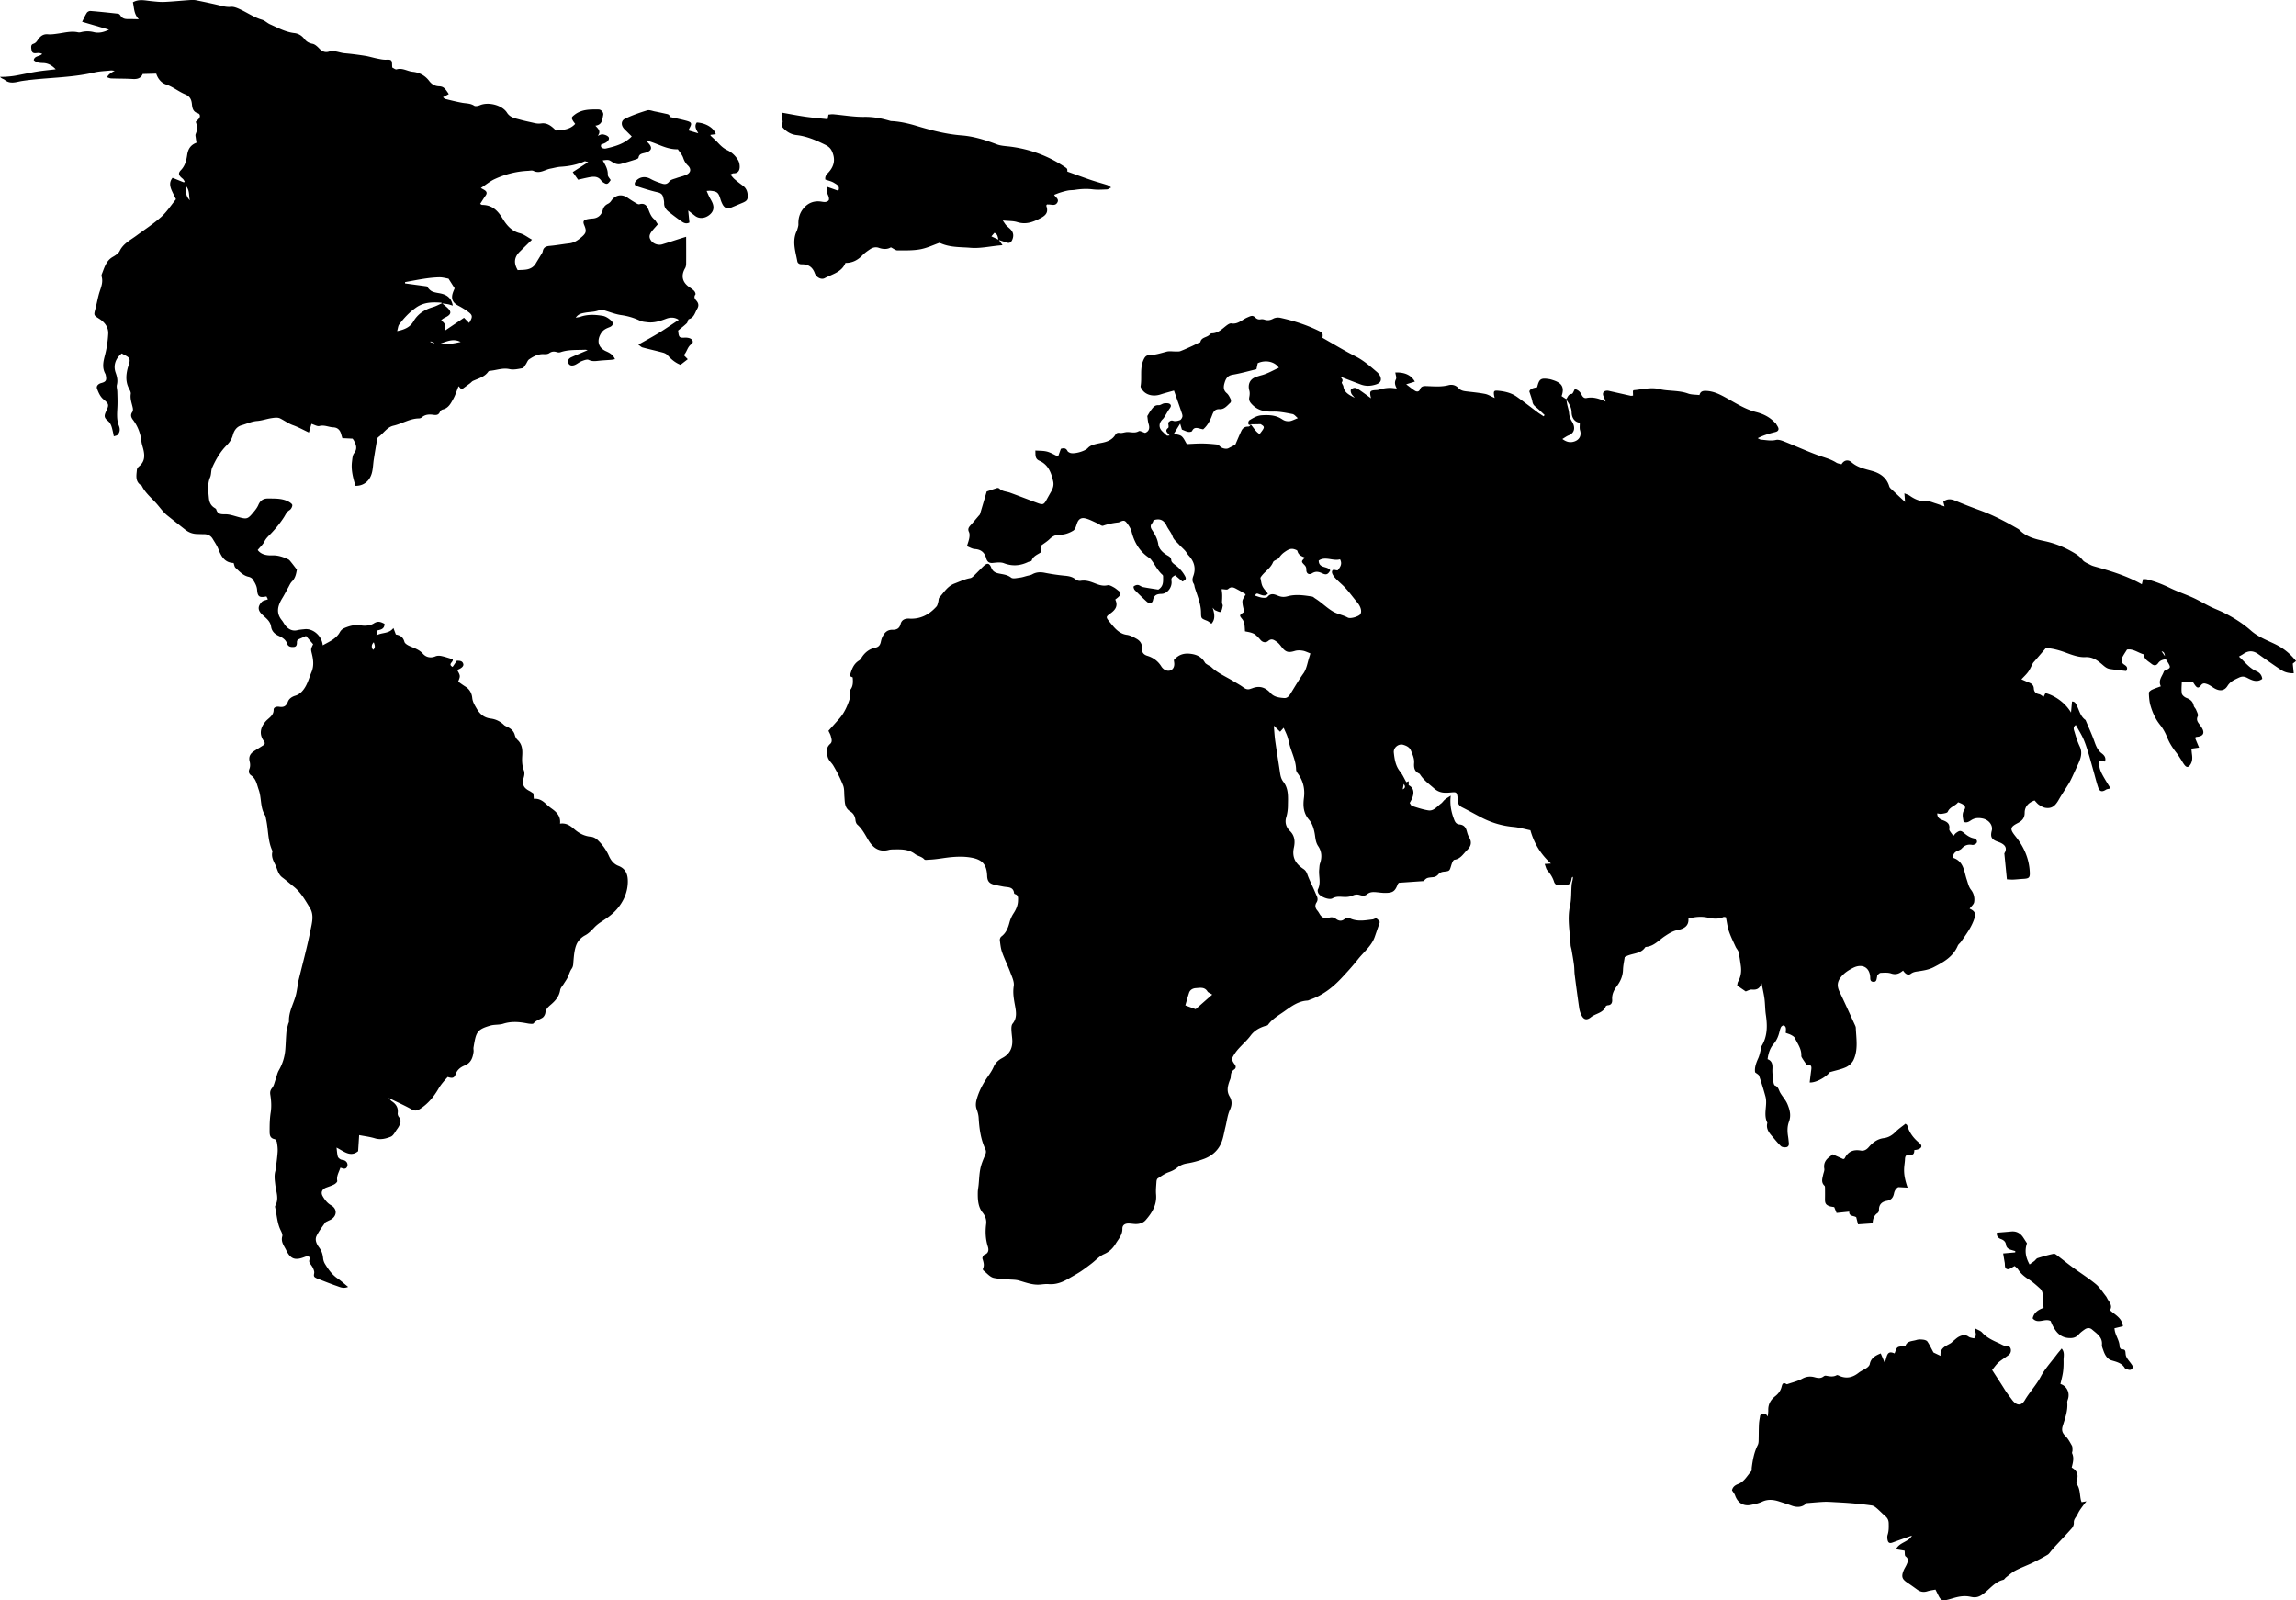 <svg xmlns="http://www.w3.org/2000/svg" viewBox="0 0 2040.96 1422.39"><path fill="currentColor" d="M1392.25 354.77c1.43-1.72 1.7-4.4 4.91-4.66 1-.08 1.79-2.7 2.73-4.25 2.96.6 4.83 2.48 6.08 5.09.87 1.83 2.23 3.23 4.27 2.82 5.63-1.13 10.82.26 17.01 3.15-.79-2.09-1.06-3.16-1.57-4.09-1.7-3.11-.56-5.44 2.87-5.57.9-.04 1.82.23 2.71.43 6.1 1.36 12.19 2.75 18.29 4.09.5.11 1.07-.06 2.1-.13l-.13-4.16c.44-.42.56-.65.7-.66 7.77-.67 15.45-2.91 23.38-.89 3.35.86 6.89 1.05 10.36 1.34 4.94.41 9.8.78 14.58 2.51 3.02 1.09 6.49.92 10.14 1.36.96-3.74 3.62-3.89 6.85-3.65 5.44.41 9.99 2.42 14.84 5.01 9.32 4.98 18.19 11.09 28.66 13.75 6.35 1.62 12.08 4.39 16.61 9.3.37.4.91.7 1.16 1.17.82 1.57 2.31 3.27 2.14 4.76-.26 2.24-2.77 2.47-4.76 3-4.58 1.22-9.11 2.63-13.73 4.99 1 .46 1.99 1.25 3.02 1.32 4.36.28 8.63 1.3 13.14.25 2.25-.52 5.07.44 7.38 1.36 9.71 3.85 19.23 8.19 29 11.85 5.84 2.19 11.98 3.52 17.34 6.96 1.33.85 3.13.99 4.67 1.44 1.86-3.38 5.57-4.66 8.8-1.83 5.41 4.75 11.87 5.95 18.37 7.78 7.12 2.01 12.99 5.98 15.24 13.72.19.66.68 1.32 1.19 1.81 3.97 3.76 7.98 7.48 12.85 12.03l-.6-7.69c2.07.91 3.6 1.31 4.8 2.16 4.63 3.28 9.49 5.33 15.39 4.91 2.37-.17 4.87 1.05 7.27 1.78 2.57.79 5.09 1.74 8.24 2.83l-1.08-4.18c3.61-3.01 7.09-2.45 10.91-.83 7.09 2.99 14.28 5.77 21.51 8.4 11.91 4.33 23.05 10.2 33.98 16.52.47.27.94.61 1.32 1 6.13 6.28 14.23 8.18 22.35 9.91 8.3 1.77 16.01 4.73 23.47 8.9 3.91 2.19 7.41 4.18 10.21 7.82 1.55 2.03 4.49 3.03 6.9 4.34 1.28.7 2.71 1.15 4.13 1.55 14.15 4 28.25 8.18 41.67 15.75l1.08-4.63c1.22.08 2.48-.02 3.63.27 7.16 1.8 13.94 4.52 20.6 7.75 6.59 3.19 13.59 5.53 20.26 8.58 5.17 2.36 10.06 5.32 15.16 7.84 3.78 1.87 7.77 3.32 11.55 5.18 8.93 4.38 17.34 9.65 24.8 16.24 6.33 5.6 14.11 8.44 21.49 12.03 7.22 3.52 13.32 8.3 18.47 14.96l-2.87 2.29.87 8.57c-4.55.09-8.23-.94-11.43-3.06-6.72-4.45-13.32-9.1-19.88-13.8-4.68-3.36-8.76-3.53-13.51-.3-1.15.79-2.4 1.44-3.91 2.33 5.12 4.6 9.13 10.17 15.58 13.04 2.75 1.22 4.76 3.34 5.14 6.78-4.74 3.61-9.41 1.12-13.39-.91-2.96-1.51-4.92-1.37-7.59-.08-3.77 1.82-7.34 3.22-9.89 7.26-3.01 4.79-7.49 4.81-12.47 1.63-1.86-1.18-3.67-2.57-5.71-3.26-1.7-.57-3.58-1.33-5.36.98-2.3 2.99-3.57 2.64-5.75-.58-.71-1.05-1.39-2.11-1.78-2.7l-9.58.33c-.05 3.2-.54 6.84.03 10.31.25 1.54 2.41 3.31 4.1 3.96 3.38 1.3 5.68 3.08 6.44 6.8.27 1.35 1.64 2.45 2.17 3.79.72 1.85 2.14 4.33 1.48 5.64-1.77 3.54.29 5.54 1.93 7.9.43.6.87 1.19 1.28 1.8 3.36 5.1 1.82 8.23-4.26 8.69-.33.02-.65.28-1.48.67l3.68 8.87-6.84.95c.18 1.72.31 3.47.55 5.2.45 3.18.34 6.26-1.51 9.03-1.69 2.54-3.27 2.66-5.18.21-1.24-1.58-2.17-3.39-3.28-5.08-1.21-1.84-2.35-3.75-3.71-5.47-3.43-4.34-6.39-8.88-8.46-14.1-1.54-3.89-3.64-7.73-6.25-10.98-4.15-5.16-6.73-11.01-8.53-17.18-1.05-3.59-1.28-7.47-1.43-11.24-.03-.91 1.58-2.21 2.71-2.76 2.43-1.17 5.04-1.97 7.94-3.06-2.68-5.4 1.32-8.95 2.65-13.12.25-.77 1.71-1.21 2.67-1.67 2.98-1.44 3.31-2.2 1.83-4.93-.79-1.44-1.74-2.79-2.76-4.41-2.52.49-4.92.91-6.77 3.52-1.79 2.51-3.73 2.43-6.16.47-2.78-2.26-6.42-3.86-6.58-8.24-5.18-1.43-9.47-5.23-14.96-4.27-1.51 2.47-3.11 4.68-4.28 7.11-1.14 2.37-.73 4.6 1.69 6.2 1.86 1.24 3.83 2.54 1.86 5.74-4.77-.59-9.77-1.05-14.72-1.87-2.69-.44-4.59-2.22-6.75-4.07-4.04-3.46-8.31-6.75-14.87-6.41-5.69.3-11.73-1.91-17.26-3.97-4.92-1.83-12.58-4.2-17.94-3.94l-9.93 11.54c-.48.56-1.05 1.07-1.4 1.69-1.4 2.55-2.49 5.31-4.16 7.66-1.66 2.36-3.88 4.33-6.1 6.74 2.62 1.14 4.91 2.15 7.22 3.11 2.22.92 3.64 2.41 3.79 4.93.17 2.97 1.68 4.6 4.67 5.19 1.34.27 2.51 1.38 4.06 2.28l1.64-3.24c8.59 2.16 17.94 9.02 22.71 17.27l.89-9.8c2.53-.04 3.24 1.64 4.09 3.26 2.37 4.49 3.24 9.88 7.79 13.07.14.1.22.3.29.47 2.55 6.07 5.34 12.04 7.55 18.23 1.51 4.22 2.91 8.21 6.71 11.07 2.1 1.58 4.04 3.72 2.89 7.31l-4.68-1.04c-1.28 4.97.44 9.15 2.61 13.14 2.09 3.85 4.49 7.54 7.02 11.74-1.7.45-3.13.5-4.17 1.17-3.3 2.12-5.54 1.72-6.79-1.94-1.54-4.52-2.66-9.18-3.96-13.78-1.63-5.76-3.16-11.56-4.93-17.28-1.3-4.22-2.63-8.46-4.44-12.47-1.87-4.12-4.32-7.97-6.61-12.1-2.82 1.9-1.72 4.2-1.18 6.01 1.3 4.4 2.66 8.84 4.62 12.97 2.7 5.68.97 10.68-1.37 15.78-1.76 3.81-3.48 7.65-5.26 11.45-.94 1.98-1.87 3.98-3.01 5.84-2.95 4.85-6.18 9.53-8.98 14.46-3.26 5.72-6.32 7.96-11.76 7.15-2.03-.3-4.04-1.52-5.81-2.7-1.47-.98-2.57-2.5-3.91-3.85-5.49 1.92-8.77 5.52-8.79 10.92-.02 4.65-2.23 7.12-5.9 9.02-7.37 3.82-7.43 5.45-2 12.25 7.26 9.09 11.82 19.43 12.42 31.23.27 5.22-.53 5.97-5.84 6.26-2.92.16-5.83.51-8.76.64-1.77.08-3.57-.12-5.72-.2l-2.28-23.08c2.77-4.41 1.3-7.9-5.48-10.25-5.86-2.02-7.16-4.32-5.69-9.97 1.21-4.6-2.43-9.61-8.04-10.78-3.48-.73-6.88-.68-10.11 1.38-1.93 1.24-3.98 2.86-6.94 1.52-.36-3.52-1.82-6.92.73-10.74 1.85-2.76.03-4.66-5.57-6.61-2.38 3.33-7.25 3.96-9.17 8.43-.51 1.2-3.52 1.51-5.45 1.87-1.17.22-2.46-.23-3.93-.41.07 3.29 1.68 4.84 4.38 5.83 3.7 1.36 7.15 2.83 6.36 8.13-.22 1.46 1.81 3.26 3.57 6.16 1.05-1.21 1.56-2.05 2.29-2.59 3.26-2.43 4.3-2.56 7.19-.14 2.58 2.16 5.19 4.03 8.56 4.75 2.03.43 3.59 1.93 2.77 3.91-.44 1.07-2.73 2.19-3.95 1.97-3.87-.7-6.79.28-9.38 3.19-.92 1.03-2.46 1.55-3.78 2.15-2.39 1.07-3.91 2.7-3.95 5.44.19.3.32.78.58.88 9.09 3.28 9.19 12.08 11.66 19.3 1.06 3.11 1.63 6.24 3.77 8.98 1.2 1.53 2.06 3.3 2.53 5.19.48 1.89.55 3.85.23 5.77-.33 1.97-2.49 3.63-4.05 5.75.36.19 1.07.51 1.74.9 2.88 1.68 3.72 3.78 2.8 6.91-2.41 8.19-7.47 14.89-12.26 21.74-.84 1.2-2.23 2.11-2.78 3.4-4.16 9.83-12.58 14.56-21.5 19.14-4.26 2.18-8.55 2.83-13.01 3.54-2.48.39-4.83.5-7.16 2.21-2.69 1.97-5.13-.05-6.96-2.77-3.09 2.58-6.27 4.02-10.58 2.55-2.83-.97-6.16-.66-9.26-.55-.99.03-2 1.16-2.87 1.94-.33.3-.26 1.04-.39 1.57-.51 2.05-.32 4.83-3.61 4.45-2.89-.33-2.36-2.9-2.54-4.78-.83-8.5-7.53-11.47-15.18-7.59-4.19 2.12-7.76 4.44-10.69 8.04-3.45 4.23-3.76 8.15-1.34 13.2 4.6 9.58 8.95 19.28 13.38 28.95.46 1 1.02 2.07 1.06 3.12.39 9.63 2.27 19.46-2.07 28.62-1.23 2.59-3.94 5.06-6.57 6.29-4.23 1.96-8.96 2.84-14.52 4.49-3.21 4.33-12.27 9.51-17.84 9.14.46-3.75.89-7.48 1.39-11.21.51-3.71-.21-4.51-4.22-4.65-1.22-1.83-2.45-3.58-3.58-5.39-.46-.74-1.06-1.63-1.02-2.42.32-6.12-3.34-10.78-5.77-15.86-.55-1.16-2.04-1.99-3.27-2.66-1.42-.78-3.03-1.2-4.81-1.87.05-1.64.32-3.12.06-4.5-.17-.85-1.09-2.06-1.8-2.15-.76-.1-2.05.71-2.45 1.47-.76 1.44-1.12 3.11-1.53 4.71-.96 3.8-2.46 7.25-5.06 10.3-3.18 3.73-4.71 8.26-5.35 13.52 3.94 1.49 4.5 4.66 4.28 8.62-.21 3.79.42 7.64.87 11.45.14 1.2.61 3.05 1.4 3.35 3.13 1.18 3.35 4.11 4.7 6.43 2.03 3.49 4.87 6.39 6.46 10.28 2.11 5.13 3.32 10 1.29 15.45-1.58 4.21-1.51 8.66-.8 13.09.32 2 .48 4.02.7 6.03.21 1.97-.77 3.41-2.6 3.58-1.47.14-3.49-.07-4.44-.98-2.88-2.75-5.35-5.93-7.99-8.94-2.87-3.27-5.28-6.7-4.19-11.42.04-.18.11-.4.03-.54-3.77-7.54.45-15.64-1.62-23.26-1.69-6.18-3.57-12.3-5.65-18.36-.39-1.13-2.02-1.83-3.55-3.12-.66-4.11.9-8.34 2.82-12.58 1.02-2.26 1.5-4.78 2.15-7.2.28-1.05.07-2.35.6-3.21 5.5-8.83 5.43-18.35 3.97-28.17-.69-4.68-.59-9.47-1.2-14.17-.56-4.3-1.58-8.55-2.61-13.89-1.51 5.01-4.43 6.08-8.53 5.69-1.83-.18-3.79 1.08-5.57 1.65l-7.58-5.23c.23-1.04.23-2.41.81-3.44 2.6-4.53 3.14-9.35 2.4-14.39-.58-4-1.1-8.03-2-11.96-.37-1.62-1.83-2.96-2.54-4.53-2.1-4.62-4.39-9.18-6.01-13.97-1.33-3.94-1.8-8.17-2.69-12.46-.89-.06-1.69-.36-2.24-.11-4.46 2-9.22 1.52-13.56.54-5.96-1.35-11.54-.79-17.51.82.59 6.95-4.46 9.13-9.82 10.24-4.33.89-7.55 3.05-11.13 5.4-5.25 3.46-9.59 8.82-16.48 9.51-.35.04-.84.15-1.01.4-4.2 6.37-12.04 4.88-18.17 8.7-.48 3.39-1.4 7.35-1.53 11.33-.18 5.43-2.18 10.04-5.29 14.24-2.71 3.65-4.68 7.37-4.34 12.14.18 2.45-.5 4.83-3.76 5.09-.67.05-1.71.42-1.9.9-2.33 6.07-8.95 6.28-13.22 9.7-3.88 3.11-6.63 2.21-8.7-2.32-.84-1.83-1.42-3.78-1.73-5.77q-2.115-14.7-3.99-29.43c-.37-2.91-.24-5.89-.62-8.8-.59-4.52-1.4-9.02-2.16-13.52-.24-1.44-.81-2.86-.88-4.3-.55-11.65-3.14-23.19-.49-35 1.37-6.12.88-12.64 1.49-18.95.21-2.2 1.2-4.33 1.06-6.75-.38.36-1.04.67-1.09 1.07-.32 2.47-.86 5.31-3.33 5.91-3.11.75-6.51.53-9.76.3-.9-.06-2.15-1.49-2.48-2.53-1.22-3.94-3.27-7.27-6.01-10.35-1.18-1.33-1.49-3.43-2.44-5.77l5.61-.37c-8.76-7.94-14.88-17.43-18.28-29.59-4.74-.96-9.89-2.49-15.14-2.97-10.44-.94-20.16-3.96-29.37-8.84-5.36-2.84-10.66-5.79-16.08-8.51-2.62-1.31-3.97-3.11-3.83-6.06.05-.91-.18-1.83-.31-2.74-.7-4.95-1.1-4.92-6.39-4.43-5.02.46-9.73.54-14.32-3.5-4.27-3.75-8.87-7.02-12.13-11.78-.41-.6-.83-1.38-1.44-1.64-4.23-1.81-4.65-5.57-4.36-9.26.32-4.12-1.38-7.53-2.82-11.09-1.23-3.03-4.03-4.3-6.82-5.13-4.19-1.24-8.89 2.49-8.41 6.92.64 5.92 1.54 11.82 5.55 16.8 2.25 2.79 3.7 6.23 5.59 9.53l2.08-.89v3.55c5.22 2.57 5.68 8.23.9 15.76.66.87 1.23 2.41 2.19 2.72 4.7 1.51 9.44 3.1 14.29 3.88 4.94.79 7.82-3.49 11.31-6.02 1.32-.96 2.21-2.49 3.47-3.54 1.3-1.08 2.81-1.9 5.24-3.5-1.01 8.38.61 15.02 3.13 21.57.93 2.41 2.23 3.79 4.6 4 3.66.32 5.53 2.36 6.45 5.73.54 1.95 1.1 3.98 2.13 5.67 2.64 4.34 1.77 7.97-1.69 11.31-3.43 3.31-5.76 7.9-11.36 8.7-1.18.17-2.27 3.1-2.82 4.94-1.5 4.97-1.37 5.1-6.54 5.64-2.15.22-3.71.91-5.15 2.61-.95 1.13-2.66 2.08-4.12 2.23-5.8.58-5.82.45-8.83 3.51l-21.97 1.52c-.49.66-.79.92-.92 1.24-2.52 6.45-4.37 7.78-11.38 7.77-2.38 0-4.76-.34-7.14-.58-3.14-.32-6.17-.47-8.84 1.82-1.85 1.59-4.16 1.31-6.32.64-2.22-.68-4.17-.56-6.37.44-1.92.88-4.22 1.25-6.36 1.28-3.92.06-7.69-1.03-11.66 1.23-3.01 1.71-10.63-1.41-12.38-4.28-.6-.99-1.03-2.74-.57-3.64 3-5.83.52-11.93 1.16-17.84.19-1.79.16-3.67.74-5.33 1.87-5.39 1.57-10.58-1.6-15.27-2.06-3.06-2.39-6.2-2.89-9.73-.67-4.74-2.11-10.15-5.13-13.62-5.25-6.05-5.57-12.49-4.68-19.56 1.02-8-.64-15.26-5.5-21.77-.73-.98-1.44-2.28-1.47-3.44-.13-6.8-2.89-12.88-4.95-19.16-1.09-3.3-1.69-6.76-2.75-10.07-.76-2.34-1.92-4.56-3.36-7.91l-3.15 3.52-5.61-5.41c.47 5.12.69 9.51 1.3 13.84 1.3 9.26 2.86 18.49 4.2 27.75.44 3.06.99 5.73 3.08 8.43 4.81 6.22 4.02 13.92 3.95 21.23-.04 3.46-.53 7.03-1.53 10.33-1.46 4.85.31 9.14 3.27 11.98 4.66 4.47 4.65 9.93 3.59 14.78-1.93 8.88 1.67 14.52 8.41 18.99 2.04 1.36 2.86 2.93 3.64 5.11 1.53 4.29 3.64 8.38 5.49 12.56.96 2.16 1.86 4.34 2.83 6.49.89 1.97.98 3.77-.28 5.73-1.56 2.44-1.19 4.85.73 7.08.83.97 1.48 2.1 2.14 3.21 1.85 3.1 4.58 4.33 7.97 3.26 2.51-.8 4.41-.56 6.59 1.05 2.25 1.66 4.82 2.33 7.53.05 1.04-.88 3.4-1.28 4.58-.7 6.66 3.24 13.46 1.87 20.24 1.06 1.05-.12 2.03-.78 3.22-1.26l3.03 2.73c.06.7.21 1.09.1 1.4-1.41 4.17-2.86 8.33-4.29 12.49-2.84 8.29-9.82 13.54-14.98 20.1-4.66 5.91-9.74 11.5-14.91 16.98-7.77 8.24-16.62 15.03-27.47 18.83-.87.3-1.73.84-2.61.88-7.98.42-14.09 4.99-20.19 9.33-5.2 3.7-10.91 6.86-14.79 12.24-.52.72-1.95.79-2.97 1.13-4.96 1.65-9.23 4.02-12.52 8.46-3.26 4.39-7.51 8.01-11.14 12.14-1.77 2.01-3.31 4.28-4.6 6.62-1.52 2.73.26 4.87 1.79 7 1.13 1.58 1 3.26-.66 4.34-2.48 1.61-2.91 3.9-3.01 6.59-.04 1.39-.81 2.75-1.28 4.12-1.51 4.42-2.45 8.66.25 13.18 2.2 3.67 2.34 7.46.32 11.85-2.18 4.71-2.71 10.17-4 15.29-1.25 4.98-1.91 10.24-4 14.85-2.97 6.54-8.45 11.12-15.22 13.6-4.81 1.76-9.83 3.16-14.88 3.95-3.45.55-6.29 1.78-8.9 3.88-2.3 1.85-4.85 3.03-7.68 4.04-3.38 1.22-6.44 3.42-9.5 5.42-.7.47-1.07 1.85-1.13 2.84-.24 3.83-.67 7.7-.35 11.5.77 9.21-3.62 16.27-9.23 22.7-2.32 2.66-5.91 3.68-9.58 3.49-1.84-.1-3.66-.41-5.49-.46-3.35-.08-5.72 1.41-5.66 4.67.11 5.52-3.42 9.09-5.92 13.23-2.5 4.12-5.59 7.25-10.35 9.31-4.23 1.84-7.57 5.69-11.37 8.56-3.19 2.43-6.38 4.86-9.73 7.06-3.23 2.12-6.65 3.94-9.98 5.9-5.62 3.31-11.45 5.73-18.21 5.15-2.51-.21-5.08.18-7.61.4-6.62.57-12.66-1.83-18.83-3.58-2.8-.79-5.69-.71-8.52-.93-4.59-.35-9.35-.46-13.77-1.39-3.39-.7-6.19-4.24-9.2-6.59-.36-.28-.67-1.15-.5-1.49 1.53-3.12.55-5.98-.39-9.02-.29-.95.79-3.17 1.7-3.49 3.88-1.35 3.98-4.43 3.11-7.2-2.1-6.65-2.4-13.23-1.53-20.11.45-3.55-.61-7.01-3.17-10.21-4.09-5.1-4.34-11.56-4.26-17.87.03-2.19.5-4.38.72-6.57.5-4.91.59-9.89 1.59-14.7.84-4.09 2.55-8.03 4.2-11.9.78-1.84 1.09-3.37.23-5.21-4.14-8.83-5.4-18.28-5.97-27.9-.15-2.53-.83-5.11-1.72-7.5-1.23-3.33-.81-6.4.16-9.68 2.05-6.95 5.38-13.21 9.48-19.13 1.98-2.86 4-5.77 5.36-8.94 1.65-3.84 4.47-6.22 7.93-8.06 6.88-3.66 9.27-9.54 8.62-16.98-.26-2.93-.68-5.85-.72-8.78-.02-1.57.15-3.54 1.06-4.64 4.2-5.04 3.09-10.9 2.11-16.27-1.05-5.76-2.04-11.15-1.09-17.18.6-3.79-1.57-8.18-3.03-12.11-2.23-6.02-5.16-11.79-7.3-17.84-1.21-3.41-1.6-7.15-2.04-10.78-.13-1.07.53-2.69 1.38-3.33 4.23-3.18 5.94-7.61 7.23-12.5.74-2.82 1.93-5.5 3.51-7.94 2.3-3.49 3.9-7.15 4.02-11.27.06-2.22.57-5.02-2.66-5.96-.31-.09-.76-.45-.79-.72-.66-6.03-5.57-5.19-9.52-5.94-2.71-.52-5.43-1.01-8.1-1.67-4.53-1.13-6.17-3.21-6.34-7.77-.37-10.24-4.34-14.58-14.19-16.33-5.44-.97-10.65-.95-16.22-.54-7.13.52-14.09 2.15-21.21 2.38-1.44.05-3.56.52-4.21-.22-2.32-2.64-5.86-2.94-8.33-4.82-5.79-4.41-12.28-4.18-18.88-4.08-1.46.02-2.98.04-4.38.41-8.85 2.36-14.32-2.09-18.45-9.12-2.79-4.75-5.3-9.64-9.55-13.39-.97-.86-1.5-2.57-1.63-3.94-.34-3.39-1.82-6.05-4.64-7.74-5.14-3.06-4.78-8.14-5.19-13-.29-3.42.05-7.11-1.16-10.18-2.4-6.08-5.39-11.99-8.73-17.61-1.54-2.58-4.13-4.44-4.97-7.68-1.11-4.31-1.55-8.21 2.23-11.56 2.18-1.92 1.14-4.49.6-6.73-.42-1.74-1.43-3.34-2.14-4.91 3.27-3.65 6.42-7.14 9.54-10.67 4.68-5.31 7.4-11.67 9.53-18.3.36-1.13-.18-2.52-.14-3.78.03-1.24-.18-2.82.48-3.66 2.65-3.4 2.43-7.18 2.13-11.03l-2.59-1.22c1.53-5.47 3.1-10.68 8.33-13.84 1.02-.62 1.72-1.87 2.41-2.93 2.85-4.37 6.8-7.35 11.84-8.4 3.07-.64 4.37-2.28 4.97-5.04.31-1.42.67-2.88 1.27-4.19 1.78-3.9 4.3-6.82 9.13-6.71 3.61.08 6.21-1.07 7.23-5.2.91-3.65 3.97-4.96 7.73-4.72 9.9.62 17.73-3.6 24.15-10.75.88-.98 1.12-2.56 1.52-3.9.42-1.39.22-3.24 1.08-4.18 4.08-4.52 7.11-9.98 13.46-12.37 4.62-1.74 9.03-3.92 13.96-4.79 1.12-.2 2.21-1.16 3.09-2 2.91-2.79 5.66-5.75 8.58-8.53 3.36-3.19 5.3-2.98 6.98 1.21 1.26 3.15 3.23 4.43 6.42 5.13 3.8.85 7.76 1 11.23 3.73 1.62 1.27 5.18.3 7.82 0 2.13-.24 4.21-.98 6.3-1.53 1.54-.41 3.23-.59 4.58-1.36 3.58-2.02 7.17-2.2 11.15-1.42 5.91 1.16 11.9 2.07 17.9 2.62 3.59.32 6.79.92 9.66 3.3 1.09.91 3.01 1.47 4.39 1.24 3.77-.61 7.06.12 10.63 1.44 4.18 1.55 8.38 3.66 13.31 2.49 1.61-.38 3.78.9 5.48 1.82 1.82.99 3.37 2.46 5.83 4.31.95 2.8-1.96 4.54-4.46 6.59 2.7 5.54.16 9.09-4.17 12.23-4.42 3.2-4.34 3.38-.55 8 1.86 2.27 3.67 4.63 5.84 6.57 2.57 2.31 5.41 4.05 9.16 4.55 2.97.4 5.87 1.99 8.57 3.49 3.23 1.79 5.2 4.53 4.89 8.56-.27 3.38 1.46 5.57 4.68 6.56 5.3 1.63 9.51 4.65 12.49 9.41.75 1.21 1.89 2.37 3.13 3.04 4.43 2.42 8.64-.33 8.43-5.41-.04-1.09-.26-2.18-.39-3.22 3.99-4.62 8.5-6.31 14.7-5.59 5.89.68 10.02 2.83 12.94 7.83.5.86 1.57 1.43 2.45 2.03 1.06.71 2.37 1.13 3.26 1.99 5.66 5.4 12.82 8.4 19.37 12.37 3.12 1.9 6.37 3.63 9.29 5.81 2.01 1.49 3.86 1.96 6.14 1.14.52-.19 1.06-.32 1.57-.52 6.48-2.53 11.74-.8 16.29 4.31 3.16 3.55 7.7 4.07 12.1 4.4 2.68.2 4.31-1.78 5.6-3.85 3.77-6.06 7.31-12.21 11.49-18.05 2.86-3.99 3.55-9.54 5.18-14.41.4-1.19.72-2.4 1-3.38-2.56-.94-4.66-2.06-6.88-2.42-2.24-.36-4.75-.44-6.88.21-5.91 1.82-8.24 1.18-12.14-3.93-1.21-1.6-2.56-3.23-4.2-4.33-2.19-1.47-4.39-3.17-7.39-.62-2.06 1.76-4.8 1.49-6.87-.94-1.4-1.65-2.91-3.24-4.58-4.6-1.07-.87-2.49-1.4-3.83-1.82-1.71-.53-3.5-.78-5.36-1.17-.19-2.39-.17-4.42-.56-6.36-.3-1.51-.83-3.16-1.77-4.34-2.84-3.57-2.93-3.49 1.62-6.58-.56-3.02-1.63-6.18-1.57-9.32.03-2 1.74-3.97 2.9-6.36-1.97-1.16-4.5-2.81-7.17-4.18-2.68-1.38-5.25-3.41-8.47-.42-.94.87-3.4.1-5.75.07.19 1.72.4 3.08.48 4.45.08 1.24.03 2.49.01 3.73-.03 1.34-.2 2.68-.12 4 .05.9.76 1.85.6 2.66-.37 1.87-.66 4.1-1.86 5.32-.57.58-3.19-.68-4.78-1.34-.72-.3-1.2-1.17-2.33-2.34 2.3 6.97 1.92 10.93-1.06 14.26-1.33-.91-2.55-2.1-4.01-2.68-5.29-2.09-5.14-2.01-5.26-7.64-.06-3.04-.64-6.14-1.43-9.09-1.14-4.23-2.7-8.35-4.04-12.52-.39-1.2-.38-2.62-1.03-3.63-1.46-2.28-1.25-4.48-.37-6.83 2.57-6.95.81-12.92-4.09-18.24-1.22-1.33-2.06-3.02-3.27-4.36-1.66-1.85-3.58-3.47-5.24-5.32-2.06-2.29-4.81-4.42-5.74-7.14-1.23-3.64-3.77-6.28-5.32-9.53-2.44-5.13-5.96-6.88-11.66-5.01-.28.63-.49 1.81-1.18 2.55-1.87 2.01-1.56 3.92-.21 5.98 2.61 3.97 4.87 7.89 5.6 12.91.59 4.12 4.02 7.38 7.72 9.59 1.96 1.17 3.67 1.84 3.85 4.69.08 1.39 1.95 2.93 3.35 3.94 3.65 2.65 6.59 5.88 8.75 9.79 1.45 2.64 1.01 3.39-2.15 5l-6.56-5.51c-2.36 1.32-3.68 2.28-3.23 4.93.89 5.28-3.45 11.43-8.74 11.57-4.35.11-6.78 1.04-7.72 5.64-.6 2.92-3.25 3.35-5.52 1.27-3.67-3.34-7.23-6.79-10.69-10.34-.72-.75-1.31-2.9-.96-3.18 1-.81 2.57-1.47 3.8-1.32 1.56.2 2.95 1.57 4.52 1.88 4.64.92 9.34 1.57 13.57 2.25 4.88-3 4.29-7.4 4.3-11.57 0-.51-.14-1.21-.49-1.51-4.48-3.85-6.79-9.31-10.39-13.8-.44-.56-1.03-1.03-1.63-1.42-8.36-5.58-13.08-13.53-15.5-23.14-.61-2.42-2.02-4.75-3.5-6.8-2.55-3.53-3.34-3.57-7.38-1.77-.17.08-.31.24-.48.26-4.77.52-9.42 1.39-14 3-1.34.47-3.51-1.53-5.35-2.32-3.5-1.5-6.92-3.44-10.58-4.26-3.7-.83-5.8.89-6.96 3.78-1 2.5-1.64 5.92-3.56 7.11-3.31 2.04-7.5 3.63-11.31 3.61-4.12-.02-6.88 1.15-9.66 3.86-2.35 2.29-5.23 4.02-8.1 6.17l.3 5.62c-2.9 2.07-6.89 3.24-8.23 7.32-.13.4-.87.65-1.37.85-.51.2-1.12.16-1.6.4-7.08 3.43-14.12 4.07-21.71 1.16-2.98-1.14-6.76-.53-10.14-.24-3.3.28-4.86-1.45-5.6-4.11-1.46-5.29-4.69-7.92-10.24-8.27-2.21-.14-4.35-1.51-6.9-2.46.85-2.91 1.74-5.15 2.12-7.48.28-1.69.39-3.73-.31-5.19-1.23-2.56-.27-4.12 1.32-5.88 2.46-2.71 4.79-5.54 7.16-8.32.48-.56 1.14-1.08 1.34-1.73 1.94-6.39 3.8-12.81 5.94-20.06 2.44-.83 5.82-2.04 9.24-3.1.58-.18 1.58.09 2.02.52 2.71 2.59 6.39 2.5 9.61 3.68 8.26 3.03 16.46 6.23 24.72 9.28 4.31 1.59 5.3 1.15 7.47-2.76 1.41-2.56 2.84-5.11 4.3-7.65 1.61-2.8 2.48-5.71 1.76-8.97-1.72-7.73-4.37-14.89-12.31-18.37-4.03-1.76-3.36-5.12-3.55-9.06 3.64.29 7.14.11 10.38.95 3.22.83 6.17 2.69 9.85 4.37l2.45-6.85c2.36-.71 4.5-.89 5.89 1.96.35.71 1.33 1.21 2.13 1.57 3.34 1.5 13.35-1.33 15.87-4.13 1.12-1.24 2.75-2.25 4.34-2.8 2.57-.89 5.29-1.4 7.97-1.9 5.04-.95 9.53-2.64 12.36-7.38.66-1.1 1.78-1.81 3.71-1.46 2.19.39 4.61-.77 6.93-.77 3.37 0 6.66 1.22 10.07-.76 1.07-.62 3.35.84 5.61 1.51 3.33-1.25 4.4-3.95 3.11-7.99-.71-2.23-.8-4.65-1.16-6.96 1.14-1.83 2.14-3.78 3.47-5.49 1.66-2.11 3.13-4.42 6.59-4.16 1.64.12 3.34-1.46 5.09-1.67 1.68-.2 3.99-.23 5.07.74 1.69 1.49.08 3.27-.99 4.8-1.03 1.46-1.84 3.08-2.8 4.59-.86 1.37-1.61 2.89-2.75 3.98-3.54 3.42-3.73 7.59-.26 10.89 1.29 1.23 2.54 2.53 3.95 3.61.41.32 1.31.01 2.43-.02-1.42-2.32-4.9-3.93-1.21-6.79.73-.57.05-2.96 0-4.68 1.25-1.07 2.19-2.4 4.6-1.55 1.67.59 3.95.03 5.77-.59.97-.33 1.83-1.76 2.18-2.87.3-.95-.03-2.21-.38-3.23-2.22-6.54-4.52-13.05-7.03-20.21-3.73 1.06-7.92 2.12-12.02 3.46-6.77 2.21-13.5.35-16.61-4.8-.47-.78-1.19-1.74-1.06-2.49 1.37-7.74-.82-15.82 2.57-23.41 1.11-2.49 2.28-4.14 5.01-4.22 5.36-.15 10.38-1.77 15.5-3.13 2.52-.67 5.35-.13 8.04-.18 1.44-.03 3 .18 4.29-.31 3.53-1.33 6.96-2.94 10.4-4.5 1.82-.82 3.58-1.77 5.37-2.65.66-.32 1.86-.47 1.95-.88.94-4.5 5.89-3.93 8.23-6.62.46-.53 1.2-1.14 1.82-1.14 6.03-.03 9.64-4.4 13.98-7.51 1-.71 2.44-1.5 3.51-1.31 5.75 1.02 9.5-3.27 14.06-5.22 3.41-1.46 4.78-2.34 7.23 0 1.57 1.5 2.89 1.9 4.85 1.58 1.09-.17 2.21-.08 3.26.26 2.81.94 5.21.57 7.89-.87 1.74-.94 4.31-1.17 6.29-.73 11.55 2.54 22.79 6.11 33.47 11.26 4.19 2.02 4.5 2.59 3.95 6.5 9.9 5.61 19.42 11.45 29.36 16.48 7.19 3.63 13.05 8.8 19.03 13.91 1.22 1.04 2.36 2.42 2.96 3.87 1.47 3.53.11 5.9-3.55 7.13-4.51 1.51-9.05 1.82-13.54.18-6.14-2.25-12.22-4.67-18.26-6.99.56 1.19 2.96 2.47 1.25 4.95-.44.63 1.19 2.45 1.38 3.79.75 5.27 4.8 7.29 10.02 10-1.52-1.91-2.55-2.78-3.01-3.89-.43-1.05-.79-2.79-.25-3.43.79-.92 2.5-1.65 3.67-1.48 1.51.22 2.97 1.29 4.3 2.2 3.13 2.14 6.17 4.41 9.81 7.04-1.55-6.53-1.07-7.01 5.14-7.32 1.93-.1 3.8-.97 5.74-1.31 1.93-.34 3.9-.58 5.85-.61 1.79-.02 3.57.3 6.15.54-1.61-3.07-2.22-5.36-.76-8.16.79-1.52-.29-4.02-.53-6.07 8.21-.3 14.05 2.21 17.38 8.13l-7.7 2.38c2.8 2.1 5.13 4.05 7.67 5.68 1.74 1.12 3.79 1.05 4.6-1.18 1.1-3 3.42-2.98 5.84-2.9 6.58.22 13.11.9 19.67-.86 1.53-.4 3.15-.38 4.67.07s2.88 1.32 3.95 2.5c1.93 2.12 4.28 2.63 6.88 2.95 5.63.68 11.29 1.19 16.85 2.27 2.73.53 5.24 2.2 8.52 3.64-.31-1.45-.55-2.23-.64-3.02-.34-2.96.21-3.73 3.18-3.48 6.09.51 12.06 1.8 17.13 5.38 6.3 4.45 12.35 9.25 18.54 13.85 1.7 1.26 3.51 2.37 5.28 3.54l.91-1.14c-2.64-2.44-5.17-4.99-7.95-7.26-1.49-1.22-2.48-2.36-2.85-4.39-.52-2.94-1.68-5.77-2.8-9.39.95-2.55 4.12-3.12 6.95-3.62 1.8-7.48 3.24-8.42 10.7-7.27 1.09.17 2.16.51 3.21.85 6.38 2.06 11.11 5.03 7.83 14.26l4.23 2.79c.25 1.57.44 3.15.77 4.71.52 2.5 1.43 4.96 1.63 7.49.21 2.84 1.06 5.14 2.6 7.6 2.92 4.63 2.9 9.99-2.94 12.29-1.9.75-3.57 2.05-5.6 3.25 3.78 2.8 7.12 3.44 10.86 2.13 4.46-1.56 6.22-5.41 4.86-9.87-.59-1.96-.18-4.23-.23-6.73-4.83-.57-7.18-4.66-7.26-9.12-.07-4.84-2.62-8.04-4.81-11.68Zm-280.53 22.35c-1.47 1.37-2.06-.12-2.12-.97-.06-.89.42-2.27 1.11-2.68 3.42-2.04 6.66-4.12 11.04-4.37 6.41-.38 12.42-.15 17.93 3.54 1.06.71 2.28 1.31 3.51 1.56 1.32.26 2.8.32 4.07-.02 1.94-.52 3.77-1.45 6.43-2.53-1.78-1.41-3.11-3.31-4.75-3.62-5.75-1.09-11.64-2.38-17.43-2.19-7.38.24-13.58-1.04-18.81-6.65-1.88-2.01-2.68-3.6-2.17-6.24.37-1.88.55-4.01.03-5.81-1.48-5.12.26-9.68 5.04-11.7 2.02-.85 4.15-1.47 6.27-2.05 5.3-1.47 9.93-4.29 14.95-6.51-3.74-5.63-12.05-7.22-18.81-4.05l-1.14 5.35c-7.03 1.67-14.09 3.71-21.28 4.92-4.6.78-6.05 3.77-7.09 7.36-.94 3.24-1.16 6.36 1.98 9 1.61 1.34 2.61 3.51 3.55 5.47.38.8.27 2.5-.31 3.01-2.81 2.49-5.26 5.98-9.55 5.76-4.23-.23-5.48 2.06-6.79 5.58-1.7 4.57-4.01 9.03-7.88 12.33-.89-.19-1.62-.32-2.32-.5-2.86-.72-5.71-1.86-7.53 1.99-.32.68-2.34.99-3.43.77-1.93-.4-3.76-1.34-5.6-2.04l-1.55-5.33-5.61 9.04c2.43.72 5.21.81 6.9 2.22 1.99 1.66 3.05 4.45 4.64 6.95 4.54-.18 9.1-.54 13.66-.5 4.39.05 8.78.4 13.14.88 1.06.12 2.12 1.14 2.98 1.95 1.66 1.56 5.31 2.35 7.17 1.39 2.26-1.17 4.52-2.32 6.12-3.14 1.94-4.44 3.59-8.44 5.43-12.34 1.08-2.31 2.99-3.77 5.66-3.75 1.55.01 2.26-.71 2.56-2.07 2.61 2.91 4.42 6.62 7.98 8.66 4.82-6.12 4.81-6.39.88-8.79-3.64.06-6.25.11-8.86.15Zm70.79 129.85c-1.95 3.49-3.52 4.33-6.94 2.7-3.22-1.54-5.91-2.17-9.27-.11-2.78 1.7-5.13.15-5.08-3.11.04-1.87-.45-3.02-1.7-4.31-2.95-3.03-2.87-3.11.49-6.55-3.05-1.09-5.87-2.3-6.69-5.84-.16-.69-1.71-1.21-2.7-1.53-3.54-1.14-6.06.62-8.9 2.6-2.06 1.44-3.38 3-4.78 4.97-1.2 1.7-4.57 2.17-5.27 3.88-2.46 6.05-8.54 8.94-11.28 13.92.65 2.76.82 5.38 1.89 7.57 1.16 2.36 3.16 4.31 4.83 6.49-2.57 2.75-5.03 1.43-7.39.65-1.54-.51-3.09-1.7-4 1.17 2.1.62 4.16 1.48 6.28 1.76 1.55.21 3.95.23 4.68-.68 2.97-3.74 6.23-2.34 9.45-1.03 2.84 1.16 5.36 1.32 8.46.47 7.19-1.97 14.55-.9 21.8.27.97.16 1.81 1.1 2.72 1.67 5.42 3.38 9.88 7.99 15.41 11.36 4.32 2.64 9.18 3.24 13.48 5.61 2.6 1.43 10.05-1.12 11.21-2.94 1.59-2.5.43-6.78-2.75-10.56-4.33-5.15-8.14-10.74-13.06-15.38-2.4-2.26-4.94-4.42-7.05-6.92-1.21-1.43-2.63-3.67-2.29-5.17.63-2.79 3.42-.58 5.13-1.06 2.11-2.83 4.26-5.58 2-9.73-6.24 1.84-13.13-3.01-18.97 1.13.15 7.26 7.84 4.59 10.29 8.7m-104.95 377.08c-2.16-1.4-3.61-1.84-4.2-2.81-2.6-4.26-6.77-3.15-10.4-2.95-2.45.13-5.07 1.38-5.99 4.17-1.23 3.76-2.26 7.58-3.31 11.15l9.15 3.39zm169.34-182.44q3.43-1.58.9-4.77zm677.51-118.46q-.24-3.86-2.96-4.24zM229.08 488.86c2.99 4.07 7.92 4.96 12.82 4.78 5.21-.19 9.76 1.4 14.26 3.49 1.08.5 1.89 1.68 2.69 2.66 1.56 1.91 3.03 3.9 5.06 6.54-.63 3.15-1.11 7.25-4.37 10.5-1.5 1.5-2.35 3.69-3.43 5.6-1.72 3.03-3.27 6.16-5.09 9.12-4.02 6.54-6.01 13.03-.47 19.8 1.39 1.7 2.27 3.84 3.77 5.41 2.65 2.77 5.84 4.37 9.93 3.39 2.13-.51 4.35-.66 6.54-.9 7.51-.82 15.32 5.89 16.09 14.33 3.36-1.91 6.69-3.46 9.61-5.57 2.15-1.56 4.24-3.6 5.48-5.89 1.18-2.18 2.66-3.28 4.79-4.13 4.63-1.86 9.11-2.99 14.35-2.08 3.57.62 8.2.11 11.14-1.79 3.87-2.5 6.38-1.23 9.55.37 0 4.7-3.41 5.25-7 5.97l-.13 4.26c5.03-2.85 10.98-1.16 15.04-6.51l2.17 5.74c3.56.62 6.45 2.17 7.59 6.47.43 1.64 2.96 3.07 4.85 3.9 4.16 1.84 8.36 3.07 11.67 6.81 2.67 3.02 6.78 4.07 11.13 2.22 1.53-.65 3.6-.62 5.28-.26 3.39.72 6.69 1.88 9.85 2.82 1.53 2.39-4.8 4.24.07 6.87l3.81-5.54c2.28.13 4.87-.08 5.69 2.89.55 1.98-1.61 3.94-5.41 5.32.81 1.76 2.1 3.47 2.28 5.29.16 1.66-.87 3.44-1.38 5.17 2.15 1.48 4.19 3.02 6.35 4.35 3.75 2.31 5.69 5.86 6.11 9.98.37 3.61 2.05 6.31 3.8 9.33 2.98 5.12 6.61 8.35 12.69 9.11 4.38.55 8.43 2.49 11.73 5.69.76.73 1.85 1.16 2.83 1.63 3.24 1.57 5.85 3.62 6.83 7.37.4 1.54 1.24 3.21 2.39 4.26 4.32 3.96 4.52 9.16 4.19 14.26-.29 4.49-.15 8.7 1.5 12.96.66 1.69.49 4-.04 5.82-1.8 6.22-.61 9.47 4.93 12.33 1.14.59 2.17 1.37 3.55 2.25l.35 4.79c4.65-.52 8.01 1.83 11.14 4.78a43 43 0 0 0 4.69 3.85c4.54 3.22 8.23 6.9 7.46 13.43 5.6-.86 9.22 1.88 12.7 4.91 4.27 3.71 8.99 6.2 14.8 6.7 2 .17 4.25 1.34 5.74 2.74 4.28 4.03 7.76 8.74 10.17 14.18 1.76 3.98 4.3 7.33 8.5 8.97 6.94 2.71 8.58 8.15 8.35 14.97-.31 9.09-3.99 16.89-9.64 23.5-3.75 4.39-8.74 7.88-13.64 11.06-2.48 1.61-4.65 3.28-6.66 5.42-2.37 2.52-4.9 5.18-7.9 6.76-3.83 2.02-6.58 5.14-7.94 8.63-1.75 4.48-2.11 9.59-2.54 14.47-.21 2.38-.04 4.48-1.6 6.68-1.66 2.33-2.35 5.34-3.66 7.95-.96 1.91-2.27 3.66-3.39 5.49-1.11 1.82-2.84 3.56-3.15 5.52-.9 5.72-4.37 9.62-8.46 13.07-2.33 1.97-4.24 3.8-4.69 7.08-.22 1.63-1.37 3.67-2.72 4.49-2.62 1.58-5.67 2.36-7.76 4.91-.48.59-2.05.45-3.1.38-1.46-.1-2.9-.44-4.35-.69-6.56-1.15-13-1.45-19.55.64-3.6 1.15-7.72.6-11.37 1.64-12.28 3.51-12.79 6.1-15.03 19.41-.21 1.25.2 2.59.04 3.85-.7 5.28-2.24 9.9-7.88 12.21-3.55 1.45-6.61 3.66-8.07 7.76-1.26 3.52-2.95 3.83-7.07 2.45-2.96 3.29-5.88 6.47-8.25 10.56-4 6.89-9.19 13.26-16.16 17.72-2.46 1.58-4.57 2.24-7.57.55-6.25-3.52-12.83-6.43-20.47-10.18 1.48 1.6 1.98 2.39 2.69 2.86 3.87 2.53 5.98 5.81 5.35 10.66-.14 1.12.36 2.62 1.1 3.49 2.22 2.6 1.47 5.11.21 7.68-.48 1-1.06 1.94-1.72 2.82-1.86 2.43-3.33 5.96-5.8 6.94-4.29 1.71-8.98 2.97-13.99 1.45-4.66-1.42-9.57-1.99-14.09-2.88l-.91 14.29c-6.84 5.65-12.58.14-19.19-3.19.39 3.06.5 5.55 1.11 7.91.27 1.01 1.46 1.99 2.47 2.54 1.09.6 2.58.47 3.68 1.06 1.96 1.04 2.93 2.95 2.29 5.08-.64 2.14-2.4 2.58-4.46 1.77-.51-.2-1.04-.31-1.67-.5-1.21 3.9-3.64 7.36-2.77 11.79.16.83-1.5 2.4-2.64 3.01-2.24 1.18-4.7 1.97-7.09 2.85-3.78 1.38-5.18 4.33-3.16 7.77 1.84 3.15 4.01 6.08 7.39 8 5.33 3 5.46 8.9.42 12.32-1.06.72-2.3 1.14-3.43 1.75-.8.43-1.83.75-2.3 1.43-2.65 3.84-5.58 7.58-7.6 11.74-1.75 3.59.13 7.33 2.29 10.24 2.2 2.96 3.2 6.02 3.54 9.58a12.3 12.3 0 0 0 1.71 5.1c2.97 4.87 6.23 9.5 11.09 12.82 3.12 2.13 5.92 4.71 9.43 7.54-4.28 1.85-7.41.07-10.51-.98-4.66-1.58-9.23-3.43-13.83-5.21-1.7-.65-3.48-1.22-4.99-2.19-2-1.29-.53-3.36-.8-5.04-.31-1.89-1.22-3.84-2.34-5.42-2.46-3.48-2.59-3.39-1.39-7.11-1.47-1.72-3.15-1.26-4.95-.56-8.27 3.2-12.37 1.88-16.23-6.13-1.82-3.77-4.93-7.34-3.49-12.32.43-1.5-.57-3.63-1.37-5.24-3.09-6.21-3.39-13.06-4.79-19.66-.15-.71-.4-1.62-.1-2.15 3.6-6.24.75-12.57.05-18.76-.46-4.06-1.08-7.96 0-11.96.23-.89.4-1.79.5-2.71.57-4.89 1.29-9.77 1.6-14.68.17-2.73-.18-5.53-.64-8.24-.19-1.1-1.16-2.77-2.01-2.93-4.63-.87-4.48-4.51-4.48-7.69 0-5.32.12-10.69.94-15.92.85-5.39.5-10.64-.33-15.91-.37-2.31-.04-4 1.59-5.99s2.15-4.92 3.07-7.46c.99-2.73 1.47-5.72 2.9-8.18 3.39-5.86 5.27-12.1 5.79-18.79.39-5.1.5-10.23.97-15.32.21-2.31.96-4.57 1.5-6.84.21-.89.81-1.76.77-2.63-.32-8.12 3.78-15.06 5.9-22.52.89-3.14 1.29-6.42 1.89-9.64.17-.9.15-1.84.36-2.72 3.71-15.34 7.9-30.59 10.97-46.05 1.27-6.41 3.39-13.52-.52-19.91-4.11-6.71-7.94-13.69-14.25-18.76-3.43-2.76-6.75-5.68-10.29-8.3-3.86-2.86-4.37-7.53-6.28-11.37-1.74-3.48-3.68-7.26-2.5-11.54.09-.32-.05-.75-.2-1.08-3.95-8.74-3.38-18.37-5.38-27.5-.28-1.26-.31-2.69-.97-3.72-4.46-6.93-2.96-15.3-5.62-22.7-1.67-4.65-2.22-9.64-6.78-12.81-1.86-1.29-2.5-3.26-1.44-5.86.75-1.85.72-4.33.2-6.31-1.13-4.29.46-7.15 3.87-9.37 2.74-1.78 5.54-3.46 8.28-5.25 1.51-.99 1.57-2.14.47-3.66-4.39-6.04-3.2-12.07 1.55-17.53 2.63-3.02 7.18-5.05 7.11-10.37-.03-2.22 2.73-2.97 4.77-2.63 4.02.66 6.36-.35 7.93-4.53.92-2.45 3.34-4.35 6.58-5.3 4.26-1.25 7.32-4.88 9.39-8.73s3.26-8.17 4.97-12.22c2.27-5.39 1.71-10.78.37-16.23-1.05-4.27-1.03-4.28 1.08-8.6l-6.33-7.32-7.51 3.39c-.21.72-.61 1.41-.58 2.08.11 2.01-.27 3.98-2.44 4.26-2.36.3-5.19 0-6.11-2.64-1.37-3.93-4.28-5.64-7.75-7.24-3.4-1.57-6.07-4.03-6.64-8.19-.62-4.52-4.14-7.24-7.2-10-4.59-4.13-5.19-7.55-.95-12.04 1.06-1.12 3.11-1.32 5.15-2.11-.11.36.15-.02.05-.27-.33-.83-.79-1.61-1.17-2.36-6.19 1.25-7.86.29-8.31-5.85-.28-3.77-2.14-6.6-3.99-9.49-.68-1.06-2.26-1.85-3.57-2.13-5-1.11-8.19-4.79-11.66-8.01-.93-.86-1.06-2.58-1.7-4.27-7.86-.22-10.97-5.8-13.5-12.32-1.25-3.21-3.28-6.13-5.06-9.11-1.76-2.94-4.48-4.19-7.88-4.16-2.01.02-4.02-.11-6.03-.15-3.82-.08-7.24-1.34-10.23-3.65-5.37-4.17-10.67-8.44-16-12.66-3.92-3.1-6.68-7.23-9.93-10.88-4.56-5.12-10-9.42-13.04-15.79-6.02-3.34-4.72-8.95-4.25-14.19.1-1.11 1.13-2.35 2.07-3.12 5.01-4.13 4.99-9.39 3.63-15-.56-2.32-1.41-4.6-1.67-6.95-.81-7.11-3.2-13.54-7.54-19.25-1.68-2.21-2.45-4.41-.54-7.04.61-.85.62-2.42.38-3.55-.85-4.11-2.51-8.02-1.8-12.43.23-1.44-.74-3.22-1.51-4.66-3.13-5.88-2.81-11.93-1.24-18.12.72-2.82 2.39-6.14 1.51-8.41-.84-2.17-4.43-3.28-6.75-4.81-5.64 4.49-7.72 10.79-5.42 17.17 1.28 3.56 2.03 6.93 1.08 10.75-.46 1.85.3 3.98.36 5.98.12 4.03.28 8.06.16 12.09-.18 6.15-1.13 12.31 1.28 18.3 1.16 2.88 1.04 5.84-1.31 8.18-.64.64-1.84.72-3.22 1.21-.37-1.81-.61-3.2-.94-4.57-.81-3.37-1.38-6.72-4.38-9.21-3.4-2.82-3.44-4.47-1.42-8.7 2.79-5.83 2.16-6.49-2.73-10.63-2.6-2.2-4.21-5.91-5.44-9.25-.86-2.34 1.09-4.29 3.75-5 3.99-1.05 4.84-2.3 4.16-6.13-.13-.72-.23-1.5-.58-2.13-3.02-5.49-1.77-10.85-.28-16.56 1.61-6.17 2.55-12.62 2.89-18.99.3-5.65-3.03-10.1-7.66-13.09-5.26-3.4-5.31-3.17-3.71-9.17 1.36-5.11 2.18-10.39 3.82-15.4 1.44-4.37 3.05-8.53 1.69-13.21-.19-.66-.08-1.52.18-2.17 2.28-5.67 3.72-11.82 9.71-15.25 2.35-1.34 5.07-3.08 6.18-5.35 3.23-6.59 9.43-9.55 14.83-13.55 7.38-5.46 15.16-10.49 21.99-16.58 4.98-4.45 8.7-10.31 13.19-15.78-1.27-2.6-2.42-4.85-3.48-7.15-1.82-3.97-2.81-7.92.43-11.87l10.13 4.05.71-.72c-.6-.87-1.04-1.93-1.83-2.56-3.58-2.88-4.38-4.7-1.56-7.64 3.77-3.91 4.87-8.69 5.57-13.51.77-5.25 3.03-8.88 8.28-10.86-.24-1.58-.5-2.97-.66-4.38-.12-1.06-.48-2.26-.14-3.17 1.98-5.31 2.04-5.29.14-11.03.74-.73 1.65-1.57 2.48-2.46 1.78-1.91 1.64-4.47-.74-5.2-4.31-1.33-4.82-4.72-5.18-8.21-.42-4.08-1.84-6.86-6.03-8.6-5.89-2.45-10.84-6.7-17.1-8.78-4.05-1.35-7.08-4.97-8.58-9.57l-12.03.33c-1.58 3.75-4.71 4.7-8.75 4.45-6.4-.39-12.83-.29-19.24-.51-1.22-.04-2.41-.66-3.62-1.02q1.02-2.92 6.77-5.74c-1.61-.15-2.53-.39-3.41-.3-4.94.51-9.98.62-14.78 1.75-20.98 4.93-42.56 4.41-63.73 7.48-1.63.24-3.24.6-4.85.94-3.86.8-7.55 1.01-10.93-1.75-1.14-.93-2.86-1.15-4.28-2.77 1.85-.03 3.71.03 5.55-.13 2.71-.22 5.44-.45 8.11-.93 6.48-1.16 12.92-2.6 19.42-3.65 5.18-.84 10.42-1.29 16.42-2-3.57-3.69-6.91-5.44-11.19-5.58-2.87-.1-5.9-.19-8.36-2.59.79-3.94 5.11-3.04 7.53-5.5-2.04-1.1-3.91-.84-5.74-.67-1.93.18-3.3-.47-3.66-2.47-.39-2.17-1.06-5.03 1.47-5.82 2.74-.85 3.51-2.97 4.94-4.77 2.04-2.57 4.43-4.03 8.03-3.73 3.06.26 6.21-.24 9.29-.67 5.81-.81 11.55-2.39 17.5-1.1.87.19 1.87.09 2.74-.14 3.82-.97 7.53-.97 11.41 0 4.37 1.1 8.65.05 13.43-2.18l-23.91-7.03c1.37-2.69 2.58-5.47 4.19-8 .57-.89 2.18-1.69 3.23-1.61 8.23.67 16.44 1.54 24.64 2.46.73.08 1.58.89 2 1.58 1.51 2.53 3.77 3.2 6.52 3.16 2.86-.05 5.73.08 9.82.15-4.57-4.73-4.06-10.12-5.27-15.05 5.34-3.07 10.6-1.6 15.84-1.07 4 .4 8.03.91 12.02.74 7.68-.32 15.34-1.13 23.01-1.65 1.82-.12 3.71-.13 5.49.22 6.48 1.29 12.94 2.66 19.38 4.17 3.74.88 7.28 2.03 11.35 1.62 2.7-.27 5.76 1.08 8.38 2.3 6.46 3 12.34 7.16 19.33 9.17 2.55.73 4.63 2.97 7.12 4.08 7 3.12 13.76 6.88 21.62 7.78 3.5.4 6.52 2.13 8.81 5.13 1.77 2.32 4.06 3.8 7.28 4.38 2.25.4 4.42 2.51 6.15 4.31 2.42 2.51 5.07 3.65 8.38 2.68 4.93-1.45 9.42 1.01 14.13 1.43 6.03.53 12.04 1.32 18.01 2.25 3.6.56 7.11 1.7 10.7 2.41 2.66.53 5.38 1.17 8.05 1.07 4.75-.17 5.28.12 5.37 5.07 0 .54.07 1.08.14 1.92 1.25.55 2.81 1.92 3.86 1.6 5.17-1.57 9.48 1.69 14.27 2.16 5.86.58 10.96 3.24 14.59 8.01 2.28 3 4.88 4.67 8.76 4.86 3.93.19 5.2 1.47 8.75 6.95l-5.17 2.77c.68.51 1.34 1.37 2.16 1.58 4.99 1.23 9.98 2.49 15.03 3.39 3.58.64 7.23.38 10.56 2.59 1.15.76 3.62.17 5.2-.49 7.58-3.16 19.77 0 23.97 6.68 2.82 4.48 7.48 5.03 11.83 6.25 4.06 1.13 8.21 1.93 12.32 2.91 2.11.5 4.04.71 6.36.39 5.27-.73 9.25 2.45 13 6.33 5.86-.56 12.2-.54 17.11-5.91-.67-.93-1.35-1.75-1.9-2.65-1.69-2.78-1.41-3.25 1.2-5.33 6.41-5.1 13.96-4.91 21.47-4.84 2.36.02 4.64 2.56 4.15 4.91-.83 3.95-.77 8.72-6.96 9.51 2.55 2.73 5.27 5.09 2.09 8.98 1.46-.46 2.98-1.43 4.36-1.26 1.81.23 3.97.94 5.12 2.22 1.32 1.46-.06 3.9-2.58 5.25-1.26.68-2.66 1.11-3.82 1.57-.73 2.2.34 3.05 1.95 3.44.7.17 1.5.24 2.19.09 8.44-1.9 16.68-4.26 23.01-10.74l-6.39-6.37c-3.27-3.26-3.4-7.56.53-9.44 6.26-3 12.89-5.31 19.53-7.35 2.04-.63 4.65.53 6.99.98 3.05.58 6.1 1.26 9.14 1.93 1.97.44 4.2.64 3.74 2.85 5.42 1.24 10.46 2.2 15.39 3.57 4.45 1.24 4.72 2.41 2.28 6.71-.26.46-.42.99-.74 1.78l8.7 2.56c-1.99-3.53-3.73-6.5-1.33-9.63 7.89.43 15.22 4.76 16.88 10.4l-4.67.62c.02.19-.07.59.09.74 2.1 2.04 4.33 3.96 6.33 6.09 2.52 2.69 5.04 5.18 8.52 6.81 4.04 1.88 7.3 5.06 9.57 8.9 1.03 1.75 1.47 4.13 1.4 6.19-.11 3.25-1.73 5.55-5.52 5.46-.65-.02-1.31.49-2.76 1.07 1.43 1.62 2.44 3.05 3.72 4.15 2.37 2.03 4.86 3.93 7.38 5.77 2.74 2 4 4.71 4.25 8 .32 4.18-.5 5.52-4.38 7.15-3.39 1.42-6.77 2.87-10.17 4.26-3.46 1.42-6 .53-7.75-2.81-.77-1.47-1.4-3.01-1.87-4.59-1.76-5.88-2.93-6.93-8.88-7.49-.87-.08-1.77.06-3.41.14.9 2.02 1.55 3.62 2.32 5.17.97 1.97 2.24 3.81 3.01 5.85 1.64 4.34.46 7.87-3.27 10.63-3.97 2.94-8.8 3.18-12.26.58-1.85-1.4-3.65-2.86-6.18-4.84l1.08 10.68c-3 1.62-5.26.25-7.31-1.19-3.76-2.63-7.41-5.41-11.01-8.25-2.53-1.99-4.32-4.42-4.19-7.95.05-1.62-.41-3.27-.77-4.87-.63-2.82-2.34-4.02-5.31-4.68-6.07-1.35-12.02-3.29-17.95-5.21-2.44-.79-2.69-2.8-.96-4.78 3.37-3.83 8.41-4.32 12.85-1.87 3.33 1.84 6.98 3.19 10.62 4.31 2.22.68 4.35.48 6.2-2.03 1.21-1.64 4.08-2.14 6.28-2.95 2.92-1.07 6.05-1.66 8.86-2.97 3.99-1.86 4.51-5.19 1.29-8.25-2.07-1.97-3.22-4.12-4.15-6.82-.98-2.84-3.23-5.23-4.76-7.58-10.27.33-18.25-5.46-28.1-7.82.86 1.07 1.22 1.63 1.68 2.09 3.99 4 3.42 6.94-1.95 8.68-2.75.89-5.97.66-6.63 4.6-.1.59-1.37 1.16-2.2 1.42-4.37 1.41-8.77 2.75-13.19 4.01-2.84.8-5.4-.05-7.84-1.63-3.32-2.15-3.36-2.09-8.53-1.47 2.33 4.04 4.67 7.92 4.51 12.81-.05 1.55 1.67 3.15 2.55 4.68-2.57 3.95-3.54 4.21-6.79 1.95-.45-.31-1.01-.58-1.29-1.02-3.12-4.88-7.68-4.11-12.27-3.17-2.86.59-5.71 1.27-8.62 1.92l-4.76-6.75 13.77-8.9c-1.96-.44-2.73-.89-3.21-.68-6.78 3.05-13.94 4.38-21.28 4.83-3.11.19-6.07 1.12-9.02 1.64-4.93.87-9.58 4.85-15.13 2.06-1.32-.66-3.25-.16-4.9-.08-10.43.48-20.4 3.06-29.8 7.45-4.06 1.9-7.62 4.88-12.11 7.82 1.83 1.04 2.74 1.47 3.56 2.04 1.85 1.3 2.04 2.8.67 4.69-1.69 2.35-3.18 4.83-4.84 7.38.85.45 1.31.9 1.78.91 8.92.03 13.87 4.99 18.34 12.39 3.3 5.45 7.77 10.9 15.07 12.73 3.73.93 7.02 3.64 10.89 5.76-4.02 3.95-7.51 7.35-10.97 10.77-4.88 4.83-5.42 9.97-1.74 16.3 2.86-.2 5.78-.09 8.55-.68 3.07-.65 5.76-2.28 7.47-5.15 1.48-2.49 3.02-4.94 4.5-7.43.65-1.09 1.52-2.18 1.73-3.37.65-3.58 2.83-4.6 6.21-4.9 5.83-.51 11.62-1.58 17.44-2.25 4.48-.51 7.87-2.99 11.09-5.76 4.02-3.46 4.31-5.29 2.16-10.44-1.31-3.13-.73-4.45 2.49-5.2 1.61-.37 3.27-.56 4.92-.66 4.89-.3 7.9-3.09 9.06-7.54.74-2.83 2.26-4.41 4.71-5.62 1.07-.53 2.08-1.46 2.75-2.46 3.56-5.35 9.36-6.49 14.61-2.84 2.4 1.67 4.88 3.22 7.4 4.71.93.55 2.21 1.31 3.07 1.06 6.39-1.82 7.57 3.69 9.07 7.2 1.04 2.44 2.08 4.32 4 6.03 1.31 1.16 2.13 2.87 3.36 4.61-1.69 1.91-3.18 3.49-4.56 5.17-3.28 3.97-3.59 6.24-1.39 9.37 1.97 2.8 6.3 4.32 9.85 3.25 5.1-1.54 10.15-3.25 15.22-4.87 1.85-.59 3.72-1.15 6.04-1.86.02 8.43.08 16.1.01 23.76-.01 1.41-.25 3.01-.95 4.19-3.7 6.35-2.61 12.17 3.26 16.46 1.63 1.19 3.4 2.27 4.79 3.7.75.77 1.53 2.67 1.13 3.22-1.62 2.24-.58 3.77.8 5.37 2.01 2.33 2.45 4.53.72 7.47-2.01 3.43-2.68 7.65-7.33 9.08-.89.27-.92 2.68-1.85 3.59-2.3 2.24-4.89 4.17-7.75 6.55.37 1.58.22 4.49 1.57 5.66 1.3 1.14 4.17.42 6.33.66 1.08.12 2.22.35 3.17.84 2.2 1.15 2.77 3.55.8 4.88-3.64 2.46-3.91 6.88-6.77 9.78l3.52 3.62-6.45 4.99c-4.54-1.82-8.05-4.65-11.59-8.6-1-1.12-2.66-1.88-4.16-2.28-6-1.61-12.07-2.96-18.07-4.57-1.09-.29-1.99-1.31-3.68-2.48 6.63-3.76 12.68-6.99 18.52-10.58 5.87-3.61 11.53-7.56 17.43-11.46-3.58-2.37-7.33-2.46-11.32-.94-5.34 2.03-10.76 3.81-16.6 3.07-2.14-.27-4.44-.4-6.32-1.3a56.5 56.5 0 0 0-16.81-5.08c-4.88-.69-9.61-2.52-14.36-4-2.38-.74-4.45-.58-6.9.18-3.45 1.07-7.24.99-10.83 1.66-2.91.54-6.02.92-8.47 4.48 2.01-.41 3.23-.53 4.35-.91 6.47-2.21 13.11-1.84 19.63-.77 2.68.44 5.4 2.3 7.51 4.18 2.46 2.2 1.75 4.64-1.39 5.89-3.01 1.2-5.57 2.24-7.56 5.46-4.01 6.46-2.66 12.79 4.46 15.96 3.2 1.43 6.22 3.05 7.92 7.03-1.26.23-2.21.48-3.18.56-3.66.3-7.33.44-10.97.83-3.1.33-5.98.8-9.12-.71-1.55-.75-4.2.27-6.17 1.01-2.04.76-3.78 2.27-5.77 3.22-2.89 1.38-5.34.81-6.17-1.35-1-2.62.44-4.32 2.62-5.31 4.78-2.17 9.64-4.17 14.46-6.23-.55-.1-1.43-.41-2.3-.38-7.31.32-14.7-.27-21.82 2.17-.96.33-2.23.25-3.23-.06-2.45-.77-4.52-.68-6.76.89-1.2.84-3.11 1.03-4.66.92-5.12-.34-9.32 1.93-13.27 4.6-1.36.92-1.91 3-2.95 4.45-.9 1.26-1.83 3.2-3.02 3.42-3.75.7-7.82 1.63-11.41.84-6.13-1.35-11.62 1.02-17.4 1.49-.51.04-1.21.27-1.47.65-3.3 4.87-8.78 6.08-13.66 8.33-.95.44-1.65 1.4-2.52 2.05-2.48 1.85-4.99 3.66-7.64 5.6l-2.66-2.94c-1.62 3.98-2.78 7.84-4.69 11.27-2.18 3.92-4.23 8.23-9.38 9.4-.92.21-2.1 1.07-2.41 1.92-1.08 2.87-2.99 3.22-5.71 2.84-3.67-.51-7.35-.5-10.44 2.22-.64.57-1.68.96-2.54.97-8.15.07-15 4.71-22.68 6.46-5.84 1.33-8.89 6.91-13.52 10.17-.64.45-.95 1.59-1.1 2.47-1.01 5.77-1.98 11.54-2.88 17.33-.64 4.16-.67 8.47-1.82 12.47-2.08 7.21-7.75 11.21-14.48 11-2.15-7.04-4.03-14.14-3.07-21.6.33-2.53.44-5.55 1.88-7.39 3.16-4.05 1.76-7.51-.16-11.19-.33-.64-.82-1.19-1.2-1.74l-9.08-.44c-.33-1.11-.67-2.12-.93-3.14-.97-3.91-3.14-6.3-7.13-6.47-4.12-.18-7.92-2.33-12.33-1.19-1.95.5-4.45-1.13-7.1-1.91l-2.26 7.69c-4.99-2.34-9.4-4.8-14.1-6.48-4.19-1.5-7.65-4.13-11.51-6.05-2.06-1.02-5.05-.61-7.52-.24-4.34.64-8.58 2.21-12.93 2.54-4.89.37-9.14 2.49-13.69 3.77-4.31 1.22-6.69 4.53-7.78 8.61-.99 3.71-2.95 6.62-5.61 9.29-5.64 5.67-9.58 12.54-12.82 19.75-1.17 2.6-.69 5.93-1.81 8.56-2.6 6.1-1.67 12.25-1.12 18.45.31 3.46 1.51 6.41 4.48 8.46.75.52 1.86 1.03 2.06 1.75 1.29 4.47 4.51 4.3 8.26 4.29 3.22 0 6.49 1.04 9.65 1.94 9.77 2.77 9.79 2.85 16.26-5.09 1.26-1.55 2.45-3.26 3.23-5.08 1.7-3.97 4.3-5.88 8.83-5.81 6.21.09 12.43-.24 18.1 2.83 1.34.72 3.28 2.06 3.28 3.11 0 1.52-1.17 3.64-2.48 4.41-2.6 1.54-3.43 3.95-4.91 6.25-3.24 5.04-7.08 9.77-11.19 14.14-2.25 2.39-4.67 4.38-6.2 7.49-1.32 2.69-3.73 4.81-5.96 7.54Zm163.8-219.33c1.94 1.64 4.05 3.11 5.77 4.95 2.5 2.69 2.12 4.72-.99 6.67-1.9 1.19-4.21 1.8-5.63 3.88q5.32 2.51 3.07 9.1l17.36-11.7 4.53 4.6c3.34-5.37 3.27-6.88-.95-9.99-2.78-2.05-5.79-3.85-8.85-5.46-4.64-2.44-6.32-5.86-4.8-10.85.52-1.72 1.3-3.36 1.74-4.47l-5.44-8.57c-2.24-.35-5.32-1.3-8.37-1.22-10.24.27-20.22 2.51-30.25 4.27l-.03 1.17 19.35 2.61c3.29 4.26 4.42 4.99 10.74 6.04 6.2 1.03 11.02 3.51 12.34 11.08-1.76-.52-3.04-1-4.36-1.25-1.7-.33-3.43-.48-5.16-.72-.27-.23-.54-.65-.83-.67-7.8-.49-15.23-.56-22.29 4.39-6.01 4.21-10.75 9.3-15.01 15.01-.97 1.3-1.05 3.27-1.82 5.88 6.59-1.24 11.57-3.59 14.4-8.46 4.08-7.02 10.12-10.69 17.57-12.9 2.73-.81 5.28-2.25 7.91-3.4Zm-1.41 35.88c6.17 1.06 12.09-.16 18.01-1.45-6.4-3.33-12.18-.61-18.01 1.45M165.3 165.28c-.53 6.26.41 9.61 3.5 12.79-1.18-3.87.2-8.33-3.5-12.79m166.94 405.6q-3.16 3.14-.61 6.7c2.38-1.9 1.55-4.1.61-6.7m53.7-265.83.14-.4-3.33-1.24-.22.64zm1334.52 1107.87c-2.52.51-4.89.77-7.12 1.49-3.26 1.05-6.14.62-8.89-1.34-2.98-2.14-5.95-4.3-9.01-6.33-4.65-3.11-5.45-5.34-3.34-10.68.74-1.87 1.93-3.55 2.73-5.4 1.1-2.55 2.2-5-.94-7.31-.91-.68-.57-3.07-.86-5.05l-7.65-1.28c3.34-6.41 11.05-6.23 14.21-12.13-5.7 2.03-11.42 4.01-17.1 6.12-2.49.93-3.91.56-4.52-1.98-.37-1.54-.47-3.37 0-4.85 1.08-3.38 1.02-6.65.94-10.16-.07-3.33-1.37-5.01-3.52-6.85-2.48-2.12-4.7-4.53-7.19-6.63-1.23-1.04-2.73-2.17-4.24-2.39-5.79-.85-11.62-1.45-17.44-1.96-5.29-.47-10.6-.73-15.9-1.02-3.07-.17-6.17-.41-9.24-.27-4.92.21-9.82.72-15.52 1.16-3.37 3.59-8.11 4.19-13.47 2.16-3.43-1.3-6.96-2.36-10.46-3.51-5.19-1.72-10.26-2.39-15.56.09-3.12 1.45-6.63 2.17-10.04 2.86-6.59 1.34-11.68-1.92-13.96-8.39-.57-1.64-1.8-3.06-2.76-4.63.64-2.97 2.67-4.51 5.45-5.56 5.49-2.07 8.01-7.35 11.68-11.37.59-.65.28-2.11.42-3.19.9-6.95 2.13-13.8 5.36-20.14.56-1.1.71-2.48.75-3.74.15-4.93.06-9.86.31-14.77.13-2.73.74-5.43 1.1-7.88 2.81-2.03 4.93-2.13 6.73 1.16.15-1.95.48-3.9.43-5.83-.14-5.26 2.28-9.23 6.2-12.32 2.86-2.27 4.82-4.91 5.7-8.49.47-1.87 1.1-4.27 4.04-2.41.26.17.7.3.97.2 4.48-1.55 9.22-2.64 13.33-4.89 3.76-2.05 7.29-2.29 11.1-1.25 2.78.76 5.36 1.21 7.85-.75.53-.42 1.41-.75 2.05-.64 3.25.58 6.44 1.3 9.62-.45.48-.26 1.45.16 2.1.46 6.34 2.91 11.97 1.66 17.32-2.56 2.27-1.78 5.06-2.87 7.44-4.53 1.09-.76 2.29-2.03 2.52-3.24 1.01-5.27 4.79-7.47 9.73-9.48l3.49 8.13c2.31-4.28 1.26-11.61 8.81-8.11.94-1.99 1.35-4.53 2.79-5.45 1.64-1.05 4.21-.65 6.81-.93 1.26-4.9 6.16-4.37 9.94-5.6 1.82-.59 3.97-.46 5.93-.24 1.32.15 3.06.68 3.72 1.64 1.88 2.76 3.29 5.83 5.41 9.74l6.29 2.99c-.73-7.07 4.68-8.63 8.98-11.22.88-.52 1.55-1.38 2.36-2.02 1.72-1.36 3.32-2.99 5.25-3.92 2.64-1.28 5.42-2 8.3.11 1.34.99 3.34 1.08 4.81 1.52 3-2.59 1.11-5.33.61-9.1 2.81 1.6 5.21 2.3 6.62 3.88 4.19 4.71 9.76 7.15 15.21 9.62 2.27 1.02 4.45 2.64 7.52 2.53 2.86-.11 3.86 4.57 1.69 7.05-.84.95-2 1.62-3.04 2.39-2.35 1.72-4.89 3.23-7.02 5.19-1.96 1.82-3.49 4.11-5.47 6.51 3.8 5.88 7.71 11.77 11.43 17.77 1.9 3.07 4.21 5.92 6.3 8.76 3.27 4.46 7.76 6.4 11.4.23 4.28-7.26 10.14-13.34 14.13-20.88 3.73-7.03 9.34-13.07 14.16-19.51 1.29-1.73 2.74-3.35 4.43-5.41 2.91 3.45 1.6 7.15 1.67 10.53.07 3.45-.02 6.94-.49 10.35-.49 3.57-1.5 7.07-2.3 10.63 5.43 1.61 8.49 7.4 6.78 13.18-.32 1.06-.79 2.17-.7 3.22.63 7.38-1.95 14.15-4.04 20.96-1.14 3.7-.39 6.09 2.32 8.78 2.42 2.41 4.12 5.61 5.82 8.64.65 1.16.49 2.82.54 4.25.03.9-.62 1.98-.3 2.68 1.89 4.17.67 8.25-.4 12.57 4.76 2.65 6.28 6.48 4.45 11.58-.34.95-.39 2.44.13 3.19 3 4.35 2.5 9.51 3.63 14.29.12.51.35 1 .61 1.71l4.28-.77c-1.19 1.5-1.86 2.28-2.46 3.11-1.28 1.75-2.6 3.47-3.75 5.3-1.07 1.69-1.8 3.61-2.93 5.25-1.15 1.68-2.18 3.13-2.05 5.45.1 1.62-.75 3.66-1.85 4.91-5.11 5.78-10.45 11.35-15.7 17-.86.93-1.62 1.94-2.46 2.89-1.09 1.23-1.99 2.81-3.34 3.6a196 196 0 0 1-13.51 7.21c-4.96 2.4-10.19 4.27-15.06 6.83-3.02 1.58-5.62 3.97-8.36 6.06-.87.66-1.5 1.96-2.43 2.19-8.15 1.97-12.61 9.2-19.16 13.45-2.37 1.54-4.5 2.22-7.1 2.07-1.1-.06-2.19-.29-3.27-.51-5.15-1.04-9.97-.2-15.05 1.3-12.01 3.56-10.43 2.48-15.73-7.62M887.86 213.13l3.3 4.8c-10.18.69-19.3 3.09-28.52 2.3-9.01-.77-18.38-.13-27.46-4.44-5.32 1.86-11.08 4.67-17.14 5.77-6.6 1.2-13.49.99-20.26 1-1.71 0-3.42-1.54-5.87-2.73-2.83 1.84-6.71 1.85-10.72.43-2.83-1-5.51-.28-7.87 1.33-2.27 1.55-4.6 3.15-6.49 5.12-4.14 4.32-8.93 7.03-15.26 6.95-3.38 8.38-11.75 9.95-18.53 13.61-2.91 1.57-7.36-.62-8.79-4.53-2.09-5.76-6.11-7.92-11.77-7.86-2.01.02-3.42-.96-3.72-2.63-1.49-8.22-4.34-16.4-1.38-24.88.36-1.04.95-2 1.25-3.05.47-1.69 1.15-3.43 1.09-5.12-.18-5.15 1.17-9.83 4.35-13.76 3.79-4.7 8.78-7.01 15.05-6.36 2.6.27 5.53 1.36 7.63-1.16 1.08-3.98-3.75-7.04-1.13-11.75l9.6 3.39c1.8-4.27-1.59-5.64-3.76-7-2.38-1.5-5.35-2.07-7.8-2.95-.49-3.38 1.54-4.89 3.1-6.66 5.14-5.8 5.89-11.96 2.65-18.81-1.29-2.72-3.43-4.27-5.91-5.49-8.1-3.98-16.3-7.58-25.46-8.59-4.26-.47-8.07-2.47-11.17-5.57-1.47-1.47-2.69-2.85-1.38-5.28.56-1.05-.11-2.75-.21-4.16-.09-1.34-.15-2.69-.28-4.93 7.46 1.31 14.08 2.63 20.75 3.59 6.52.93 13.09 1.48 19.91 2.23l.79-4.09c1.46-.1 2.89-.39 4.29-.27 9.11.79 18.23 2.44 27.32 2.3 8.09-.13 15.65 1.29 23.23 3.56 1.03.31 2.19.21 3.28.31 6.74.59 13.2 2.05 19.77 4.02 13.15 3.95 26.52 7.5 40.34 8.57 10.92.84 21.19 4.08 31.38 7.95 3.85 1.46 8.26 1.54 12.43 2.09 17.41 2.31 33.44 8.28 48.04 18.04 2.33 1.56 2.26 1.66 2.26 4.1 7.1 2.54 13.96 5.11 20.9 7.46 4.83 1.64 9.76 2.95 14.62 4.51.96.31 1.77 1.07 3.43 2.11-1.73.85-2.72 1.73-3.74 1.77-4.2.16-8.47.46-12.61-.05-5.37-.66-10.61-.38-15.89.45-1.98.31-4.03.2-6 .56-2.28.41-4.53 1.06-6.75 1.74-1.89.58-3.71 1.36-5.68 2.1 1.23 2.31 4.82 3.78 2.67 7.11-1.77 2.75-4.58 1.61-7.07 1.51-.7-.03-1.41-.03-2-.04-.29.52-.68.9-.6 1.11 1.81 5.13.46 8.07-4.75 10.85-6.87 3.66-13.23 6.17-21.09 3.71-3.57-1.12-7.57-.89-12.86-1.43 1.55 2.2 2.18 3.35 3.05 4.27 1.38 1.46 3.07 2.65 4.38 4.17 2.27 2.65 2.37 5.66.98 8.79-.95 2.14-2.37 3.21-4.78 2.41-2.44-.81-4.9-1.6-7.35-2.4-.79-2.26-.61-5.07-3.7-6.27l-2.68 3.14c2.42 1.12 4.49 2.08 6.56 3.03Zm987.69 951.38c4.69 4.34 10.68 6.77 11.56 14.31l-7.55 1.84c.17 1.03.25 1.89.45 2.72 1.1 4.59 4.1 8.59 4.15 13.55.01.86 1.19 2.46 1.77 2.43 3.99-.19 3.22 2.14 3.68 4.88.47 2.8 2.97 5.3 4.75 7.81 1 1.42 2.18 2.77.96 4.43-1.39 1.88-3.31.96-5.04.44-.52-.15-1.18-.4-1.42-.81-2.66-4.58-7.18-5.56-11.84-6.95-4.01-1.19-6.07-5.11-7.39-9.06-.53-1.57-1.33-3.24-1.19-4.79.62-6.83-4.49-9.84-8.66-13.47-2.07-1.82-4.45-1.68-6.6-.2-1.94 1.34-3.88 2.8-5.44 4.54-2.63 2.96-5.73 3.43-9.46 3.05-6.91-.71-10.58-5.2-13.51-10.74-.76-1.44-1.34-2.99-1.92-4.32-5.19-2.75-11.25 3.12-15.99-2.34 1.08-4.88 4.54-7.52 9.69-9.34-.26-4.2-.36-8.57-.89-12.9-.18-1.51-1.08-3.25-2.21-4.28-3.25-2.96-6.59-5.92-10.28-8.28-3.64-2.33-6.77-4.93-9.15-8.56-.93-1.42-2.43-2.47-3.14-3.17-2.59 1.26-4.55 3.06-6.22 2.83-3.1-.44-2.24-3.7-2.65-5.93-.49-2.67-.91-5.35-1.37-8.09l10.72-.94.07-1.14c-1.33-.38-2.65-.75-3.96-1.17-2.26-.7-3.96-1.95-4.29-4.49-.36-2.71-2.07-4.15-4.51-5.04-2.76-.99-3.97-2.96-3.63-5.65 4.44-.38 8.53-.67 12.61-1.08 4.71-.49 8.2 1.42 10.77 5.25 1.12 1.67 2.18 3.37 3.39 5.24-2.18 6.31-1.28 12.39 2.3 18.78 1.69-1.2 3.03-2.07 4.28-3.06 1.01-.8 1.76-2.19 2.87-2.54 4.73-1.49 9.51-2.87 14.36-3.87 1.09-.22 2.62 1.18 3.78 2.05 4.41 3.31 8.67 6.81 13.12 10.06 6.78 4.96 13.93 9.46 20.42 14.79 3.55 2.92 6.1 7.1 9.02 10.77.79.99 1.22 2.27 1.94 3.32 2.02 2.98 3.9 5.94 1.65 9.12m-179.85-108.9-8.21-.44c-1.95.93-3.34 2.99-3.87 5.63-.73 3.58-2.42 5.89-6.36 6.56-4.13.71-6.97 3.03-6.99 7.77-.01 1.01-.38 2.48-1.09 2.94-3.44 2.23-4.4 5.61-4.56 9.27l-12.98.89-1.59-6.3c-2.13-1.52-6.54-.6-6.2-4.99l-11.28 1.17-2.08-5.16c-1.44-.28-2.92-.37-4.27-.85-3.21-1.16-4.01-2.62-3.94-6.27.06-3.11.06-6.22.01-9.34-.01-.88.05-2.1-.47-2.58-3.2-2.99-1.88-6.39-1.18-9.77.38-1.79 1.3-3.66 1.02-5.34-.8-4.87 1.25-8.14 4.98-10.79.74-.52 1.39-1.16 2.4-2.02l9.58 4.3c.63-.38 1.08-.5 1.21-.77 2.93-6.11 7.81-7.99 14.27-6.85 2.97.52 5.19-.84 7.16-3.13 3.5-4.1 7.68-7.23 13.3-7.92 4.16-.52 7.47-2.57 10.44-5.57 2.66-2.69 5.86-4.84 8.82-7.22.78.7 1.41.98 1.53 1.41 1.84 6.47 5.6 11.47 10.81 15.72 2.99 2.45 2.14 4.69-1.67 5.81-.86.26-1.78.32-2.84.5.08 2.98-.86 4.69-4.21 4.16-2.67-.42-3.96.92-4.05 3.77-.11 3.02-.73 5.96-.8 9.05-.14 5.5 1.11 10.52 3.11 16.36"/></svg>